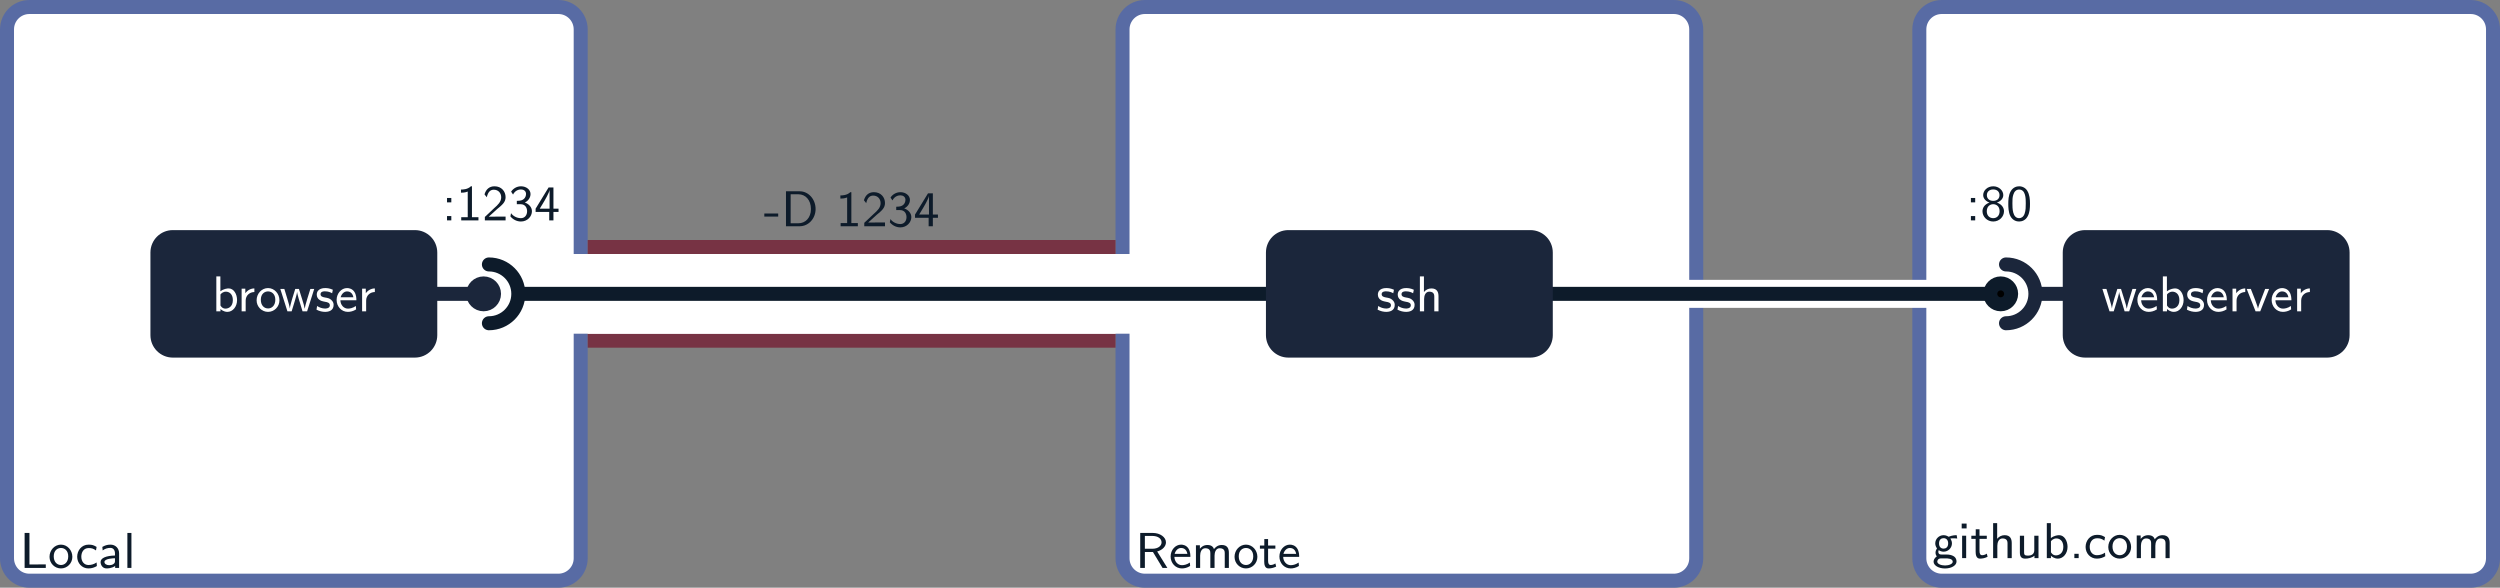 <?xml version="1.0" encoding="UTF-8"?>
<svg xmlns="http://www.w3.org/2000/svg" xmlns:xlink="http://www.w3.org/1999/xlink" width="444.695pt" height="104.538pt" viewBox="0 0 444.695 104.538" version="1.1">
<rect x="0" y="0" width="444.695" height="104.538" fill="#808080" stroke="none"/>
<defs>
<g>
<symbol overflow="visible" id="glyph0-0">
<path style="stroke:none;" d=""/>
</symbol>
<symbol overflow="visible" id="glyph0-1">
<path style="stroke:none;" d="M 1.719 -6.219 L 0.859 -6.219 L 0.859 0 L 4.625 0 L 4.625 -0.625 L 4.234 -0.625 C 3.5 -0.625 2.781 -0.609 2.047 -0.609 L 1.719 -0.609 Z M 1.719 -6.219 "/>
</symbol>
<symbol overflow="visible" id="glyph0-2">
<path style="stroke:none;" d="M 4.328 -1.969 C 4.328 -3.141 3.438 -4.141 2.297 -4.141 C 1.188 -4.141 0.266 -3.172 0.266 -1.969 C 0.266 -0.797 1.203 0.094 2.297 0.094 C 3.406 0.094 4.328 -0.812 4.328 -1.969 Z M 2.312 -0.516 C 1.609 -0.516 1.016 -1.047 1.016 -2.062 C 1.016 -3.109 1.688 -3.547 2.297 -3.547 C 2.938 -3.547 3.594 -3.094 3.594 -2.062 C 3.594 -1.016 2.953 -0.516 2.312 -0.516 Z M 2.312 -0.516 "/>
</symbol>
<symbol overflow="visible" id="glyph0-3">
<path style="stroke:none;" d="M 3.781 -0.969 C 3.344 -0.672 2.875 -0.516 2.328 -0.516 C 1.562 -0.516 1.062 -1.141 1.062 -2 C 1.062 -2.688 1.406 -3.531 2.375 -3.531 C 2.938 -3.531 3.219 -3.422 3.672 -3.109 L 3.781 -3.734 C 3.281 -4.031 3 -4.141 2.359 -4.141 C 1.078 -4.141 0.328 -3.062 0.328 -1.984 C 0.328 -0.875 1.156 0.094 2.328 0.094 C 2.953 0.094 3.422 -0.094 3.828 -0.328 Z M 3.781 -0.969 "/>
</symbol>
<symbol overflow="visible" id="glyph0-4">
<path style="stroke:none;" d="M 3.688 -2.594 C 3.688 -3.484 3.047 -4.141 2.156 -4.141 C 1.562 -4.141 1.141 -3.984 0.703 -3.734 L 0.766 -3.109 C 1.203 -3.438 1.656 -3.562 2.141 -3.562 C 2.641 -3.562 2.953 -3.172 2.953 -2.578 L 2.953 -2.203 C 1.406 -2.172 0.391 -1.766 0.391 -1.047 C 0.391 -0.625 0.672 0.094 1.453 0.094 C 1.625 0.094 2.406 0.078 2.984 -0.344 L 2.984 0 L 3.688 0 Z M 2.953 -1.25 C 2.953 -1.062 2.953 -0.844 2.625 -0.656 C 2.406 -0.516 2.109 -0.484 1.922 -0.484 C 1.469 -0.484 1.078 -0.703 1.078 -1.062 C 1.078 -1.688 2.828 -1.719 2.953 -1.719 Z M 2.953 -1.25 "/>
</symbol>
<symbol overflow="visible" id="glyph0-5">
<path style="stroke:none;" d="M 1.453 -6.219 L 0.734 -6.219 L 0.734 0 L 1.453 0 Z M 1.453 -6.219 "/>
</symbol>
<symbol overflow="visible" id="glyph0-6">
<path style="stroke:none;" d="M 3.891 -2.922 C 4.812 -3.172 5.453 -3.812 5.453 -4.547 C 5.453 -5.469 4.406 -6.219 3.125 -6.219 L 0.875 -6.219 L 0.875 0 L 1.703 0 L 1.703 -2.828 L 3.141 -2.828 L 4.844 0 L 5.703 0 Z M 1.703 -3.406 L 1.703 -5.688 L 3.016 -5.688 C 4.062 -5.688 4.672 -5.188 4.672 -4.547 C 4.672 -3.969 4.125 -3.406 3.016 -3.406 Z M 1.703 -3.406 "/>
</symbol>
<symbol overflow="visible" id="glyph0-7">
<path style="stroke:none;" d="M 3.828 -1.969 C 3.828 -2.25 3.828 -2.922 3.469 -3.469 C 3.094 -4.031 2.516 -4.141 2.172 -4.141 C 1.141 -4.141 0.312 -3.172 0.312 -2.031 C 0.312 -0.844 1.188 0.094 2.312 0.094 C 2.75 0.094 3.266 -0.016 3.781 -0.344 L 3.734 -0.953 C 3.172 -0.562 2.641 -0.484 2.328 -0.484 C 1.578 -0.484 1 -1.141 0.984 -1.969 Z M 1.031 -2.5 C 1.172 -3.062 1.609 -3.547 2.172 -3.547 C 2.516 -3.547 3.125 -3.406 3.297 -2.5 Z M 1.031 -2.5 "/>
</symbol>
<symbol overflow="visible" id="glyph0-8">
<path style="stroke:none;" d="M 6.578 -2.656 C 6.578 -3.328 6.406 -4.078 5.312 -4.078 C 4.562 -4.078 4.141 -3.625 3.922 -3.344 C 3.859 -3.531 3.672 -4.078 2.766 -4.078 C 2.047 -4.078 1.625 -3.672 1.422 -3.406 L 1.422 -4.031 L 0.719 -4.031 L 0.719 0 L 1.469 0 L 1.469 -2.188 C 1.469 -2.781 1.703 -3.5 2.391 -3.5 C 3.281 -3.5 3.281 -2.859 3.281 -2.594 L 3.281 0 L 4.031 0 L 4.031 -2.188 C 4.031 -2.781 4.266 -3.5 4.938 -3.5 C 5.844 -3.5 5.844 -2.859 5.844 -2.594 L 5.844 0 L 6.578 0 Z M 6.578 -2.656 "/>
</symbol>
<symbol overflow="visible" id="glyph0-9">
<path style="stroke:none;" d="M 1.625 -3.422 L 2.922 -3.422 L 2.922 -3.984 L 1.625 -3.984 L 1.625 -5.125 L 0.953 -5.125 L 0.953 -3.984 L 0.172 -3.984 L 0.172 -3.422 L 0.938 -3.422 L 0.938 -1.125 C 0.938 -0.594 1.047 0.094 1.703 0.094 C 2.094 0.094 2.562 0.016 3.062 -0.234 L 2.922 -0.797 C 2.688 -0.625 2.375 -0.516 2.094 -0.516 C 1.734 -0.516 1.625 -0.828 1.625 -1.297 Z M 1.625 -3.422 "/>
</symbol>
<symbol overflow="visible" id="glyph0-10">
<path style="stroke:none;" d="M 4.375 -4.078 C 4.203 -4.078 3.594 -4.078 2.938 -3.797 C 2.797 -3.891 2.469 -4.078 2.047 -4.078 C 1.219 -4.078 0.562 -3.406 0.562 -2.625 C 0.562 -2.391 0.625 -2.062 0.875 -1.719 C 0.703 -1.484 0.609 -1.219 0.609 -0.969 C 0.609 -0.719 0.703 -0.469 0.828 -0.297 C 0.375 0 0.266 0.391 0.266 0.641 C 0.266 1.297 1.141 1.844 2.297 1.844 C 3.453 1.844 4.344 1.297 4.344 0.625 C 4.344 -0.625 2.859 -0.641 2.453 -0.641 L 1.625 -0.641 C 1.516 -0.641 1.109 -0.641 1.109 -1.109 C 1.109 -1.281 1.141 -1.344 1.188 -1.406 C 1.438 -1.25 1.734 -1.141 2.047 -1.141 C 2.875 -1.141 3.531 -1.828 3.531 -2.609 C 3.531 -2.922 3.438 -3.172 3.297 -3.406 C 3.25 -3.453 3.25 -3.469 3.25 -3.469 C 3.25 -3.516 3.688 -3.516 3.812 -3.516 C 3.891 -3.516 4.219 -3.516 4.469 -3.484 Z M 2.047 -1.688 C 1.625 -1.688 1.234 -1.953 1.234 -2.609 C 1.234 -3.344 1.688 -3.547 2.047 -3.547 C 2.453 -3.547 2.859 -3.281 2.859 -2.625 C 2.859 -1.891 2.406 -1.688 2.047 -1.688 Z M 2.453 0.047 C 2.641 0.047 3.672 0.047 3.672 0.641 C 3.672 1.031 3.016 1.312 2.312 1.312 C 1.609 1.312 0.922 1.047 0.922 0.625 C 0.922 0.609 0.922 0.047 1.609 0.047 Z M 2.453 0.047 "/>
</symbol>
<symbol overflow="visible" id="glyph0-11">
<path style="stroke:none;" d="M 1.531 -6.141 L 0.656 -6.141 L 0.656 -5.281 L 1.531 -5.281 Z M 1.453 -3.984 L 0.734 -3.984 L 0.734 0 L 1.453 0 Z M 1.453 -3.984 "/>
</symbol>
<symbol overflow="visible" id="glyph0-12">
<path style="stroke:none;" d="M 4.031 -2.656 C 4.031 -3.328 3.844 -4.078 2.766 -4.078 C 2.25 -4.078 1.766 -3.844 1.438 -3.438 L 1.438 -6.219 L 0.719 -6.219 L 0.719 0 L 1.469 0 L 1.469 -2.188 C 1.469 -2.781 1.703 -3.5 2.391 -3.5 C 3.281 -3.5 3.281 -2.859 3.281 -2.594 L 3.281 0 L 4.031 0 Z M 4.031 -2.656 "/>
</symbol>
<symbol overflow="visible" id="glyph0-13">
<path style="stroke:none;" d="M 4.031 -3.984 L 3.281 -3.984 L 3.281 -1.391 C 3.281 -0.672 2.719 -0.438 2.172 -0.438 C 1.531 -0.438 1.469 -0.641 1.469 -1.016 L 1.469 -3.984 L 0.719 -3.984 L 0.719 -0.984 C 0.719 -0.219 1.031 0.094 1.672 0.094 C 2.188 0.094 2.891 -0.047 3.312 -0.438 L 3.312 0 L 4.031 0 Z M 4.031 -3.984 "/>
</symbol>
<symbol overflow="visible" id="glyph0-14">
<path style="stroke:none;" d="M 1.469 -6.219 L 0.75 -6.219 L 0.75 0 L 1.484 0 L 1.484 -0.422 C 1.609 -0.297 2.062 0.094 2.719 0.094 C 3.656 0.094 4.438 -0.812 4.438 -2 C 4.438 -3.078 3.844 -4.078 2.953 -4.078 C 2.719 -4.078 2.078 -4.031 1.469 -3.562 Z M 1.484 -3 C 1.625 -3.188 1.953 -3.5 2.453 -3.5 C 3 -3.5 3.688 -3.125 3.688 -2 C 3.688 -0.844 2.922 -0.484 2.375 -0.484 C 1.797 -0.484 1.531 -0.953 1.484 -1.047 Z M 1.484 -3 "/>
</symbol>
<symbol overflow="visible" id="glyph0-15">
<path style="stroke:none;" d="M 1.656 -0.766 L 0.891 -0.766 L 0.891 0 L 1.656 0 Z M 1.656 -0.766 "/>
</symbol>
<symbol overflow="visible" id="glyph0-16">
<path style="stroke:none;" d="M 2.562 -1.719 L 2.562 -2.266 L 0.094 -2.266 L 0.094 -1.719 Z M 2.562 -1.719 "/>
</symbol>
<symbol overflow="visible" id="glyph0-17">
<path style="stroke:none;" d="M 0.875 -6.219 L 0.875 0 L 3.312 0 C 4.875 0 6.141 -1.359 6.141 -3.062 C 6.141 -4.812 4.875 -6.219 3.312 -6.219 Z M 1.703 -0.531 L 1.703 -5.688 L 3.078 -5.688 C 4.328 -5.688 5.312 -4.688 5.312 -3.062 C 5.312 -1.484 4.312 -0.531 3.094 -0.531 Z M 1.703 -0.531 "/>
</symbol>
<symbol overflow="visible" id="glyph0-18">
<path style="stroke:none;" d="M 2.766 -6.062 L 2.578 -6.062 C 1.984 -5.484 1.125 -5.484 0.812 -5.484 L 0.812 -4.922 C 1.062 -4.922 1.516 -4.922 2.016 -5.125 L 2.016 -0.562 L 0.859 -0.562 L 0.859 0 L 3.922 0 L 3.922 -0.562 L 2.766 -0.562 Z M 2.766 -6.062 "/>
</symbol>
<symbol overflow="visible" id="glyph0-19">
<path style="stroke:none;" d="M 2.453 -0.672 C 2.344 -0.672 2.25 -0.656 2.141 -0.656 L 1.141 -0.656 C 1.422 -0.922 2.344 -1.766 2.625 -2 C 3.562 -2.766 4.141 -3.25 4.141 -4.125 C 4.141 -5.156 3.406 -6.062 2.172 -6.062 C 1.234 -6.062 0.656 -5.516 0.391 -4.625 L 0.797 -4.109 C 1.031 -5.156 1.5 -5.453 2.047 -5.453 C 2.859 -5.453 3.359 -4.844 3.359 -4.109 C 3.359 -3.297 2.781 -2.766 2.109 -2.172 L 0.453 -0.609 L 0.453 0 L 4.141 0 L 4.141 -0.672 Z M 2.453 -0.672 "/>
</symbol>
<symbol overflow="visible" id="glyph0-20">
<path style="stroke:none;" d="M 0.859 -4.594 C 1.25 -5.375 1.938 -5.5 2.266 -5.5 C 2.719 -5.5 3.172 -5.25 3.172 -4.688 C 3.172 -4.359 2.984 -3.594 2.016 -3.5 C 1.844 -3.484 1.703 -3.469 1.531 -3.469 L 1.531 -2.875 L 2.203 -2.875 C 3.078 -2.875 3.359 -2.172 3.359 -1.625 C 3.359 -0.922 2.938 -0.391 2.25 -0.391 C 1.516 -0.391 0.828 -0.797 0.5 -1.281 C 0.422 -0.922 0.422 -0.891 0.391 -0.703 C 0.828 -0.172 1.5 0.203 2.266 0.203 C 3.406 0.203 4.219 -0.688 4.219 -1.625 C 4.219 -2.328 3.688 -2.922 2.953 -3.172 C 3.594 -3.484 3.969 -4.078 3.969 -4.688 C 3.969 -5.469 3.203 -6.062 2.281 -6.062 C 1.531 -6.062 0.891 -5.672 0.516 -5.109 Z M 0.859 -4.594 "/>
</symbol>
<symbol overflow="visible" id="glyph0-21">
<path style="stroke:none;" d="M 3.438 -1.5 L 4.344 -1.5 L 4.344 -2.078 L 3.438 -2.078 L 3.438 -5.859 L 2.578 -5.859 L 0.266 -2.078 L 0.266 -1.5 L 2.688 -1.5 L 2.688 0 L 3.438 0 Z M 1 -2.078 L 1.547 -2.984 C 1.828 -3.438 2.75 -5 2.75 -5.453 L 2.75 -2.078 Z M 1 -2.078 "/>
</symbol>
<symbol overflow="visible" id="glyph0-22">
<path style="stroke:none;" d="M 1.656 -3.984 L 0.891 -3.984 L 0.891 -3.203 L 1.656 -3.203 Z M 0.891 -0.766 L 0.891 0 L 1.656 0 L 1.656 -0.766 Z M 0.891 -0.766 "/>
</symbol>
<symbol overflow="visible" id="glyph0-23">
<path style="stroke:none;" d="M 2.953 -3.172 C 3.531 -3.344 4.094 -3.828 4.094 -4.5 C 4.094 -5.312 3.312 -6.062 2.312 -6.062 C 1.25 -6.062 0.516 -5.297 0.516 -4.5 C 0.516 -3.828 1.078 -3.344 1.641 -3.172 C 0.688 -2.828 0.391 -2.156 0.391 -1.625 C 0.391 -0.641 1.234 0.203 2.297 0.203 C 3.391 0.203 4.219 -0.656 4.219 -1.625 C 4.219 -2.188 3.875 -2.844 2.953 -3.172 Z M 2.297 -3.469 C 1.594 -3.469 1.172 -3.891 1.172 -4.484 C 1.172 -5.078 1.609 -5.5 2.297 -5.5 C 3.031 -5.5 3.422 -5.062 3.422 -4.484 C 3.422 -3.922 3.047 -3.469 2.297 -3.469 Z M 2.312 -0.391 C 1.672 -0.391 1.156 -0.812 1.156 -1.625 C 1.156 -2.578 1.844 -2.875 2.297 -2.875 C 2.812 -2.875 3.438 -2.547 3.438 -1.625 C 3.438 -0.797 2.891 -0.391 2.312 -0.391 Z M 2.312 -0.391 "/>
</symbol>
<symbol overflow="visible" id="glyph0-24">
<path style="stroke:none;" d="M 4.234 -2.922 C 4.234 -3.766 4.172 -4.562 3.75 -5.266 C 3.453 -5.766 2.891 -6.062 2.312 -6.062 C 1.859 -6.062 1.219 -5.891 0.812 -5.188 C 0.391 -4.484 0.375 -3.531 0.375 -2.922 C 0.375 -2.469 0.375 -1.438 0.766 -0.719 C 1.219 0.078 1.906 0.203 2.297 0.203 C 2.812 0.203 3.469 -0.016 3.844 -0.766 C 4.188 -1.422 4.234 -2.203 4.234 -2.922 Z M 2.312 -0.391 C 1.109 -0.391 1.109 -2.172 1.109 -3.016 C 1.109 -3.594 1.109 -4.047 1.25 -4.516 C 1.422 -5.125 1.781 -5.484 2.297 -5.484 C 3.484 -5.484 3.484 -3.859 3.484 -3.016 C 3.484 -2.406 3.484 -1.797 3.281 -1.203 C 3.078 -0.594 2.656 -0.391 2.312 -0.391 Z M 2.312 -0.391 "/>
</symbol>
<symbol overflow="visible" id="glyph0-25">
<path style="stroke:none;" d="M 6.156 -3.984 L 5.469 -3.984 C 5.266 -3.344 4.531 -1.047 4.469 -0.5 L 4.453 -0.5 C 4.406 -0.875 4.219 -1.484 4.062 -1.984 L 3.438 -3.984 L 2.781 -3.984 C 2.5 -3.109 1.859 -1.094 1.828 -0.531 L 1.812 -0.531 C 1.781 -0.859 1.547 -1.672 1.375 -2.234 L 0.844 -3.984 L 0.125 -3.984 L 1.391 0 L 2.141 0 C 2.281 -0.5 2.625 -1.531 2.672 -1.734 C 2.859 -2.375 3.078 -3.078 3.109 -3.469 C 3.125 -3.297 3.203 -2.953 3.234 -2.859 C 3.328 -2.469 3.328 -2.453 3.406 -2.219 L 4.078 0 L 4.891 0 Z M 6.156 -3.984 "/>
</symbol>
<symbol overflow="visible" id="glyph0-26">
<path style="stroke:none;" d="M 3.172 -3.844 C 2.609 -4.094 2.203 -4.141 1.828 -4.141 C 1.625 -4.141 0.312 -4.141 0.312 -2.953 C 0.312 -2.516 0.562 -2.25 0.656 -2.156 C 1 -1.859 1.234 -1.812 1.844 -1.688 C 2.141 -1.641 2.641 -1.547 2.641 -1.078 C 2.641 -0.5 1.922 -0.5 1.797 -0.5 C 1.281 -0.5 0.766 -0.688 0.375 -0.953 L 0.266 -0.297 C 0.797 -0.016 1.344 0.094 1.797 0.094 C 2.391 0.094 3.312 -0.094 3.312 -1.156 C 3.312 -1.469 3.188 -1.781 2.875 -2.047 C 2.578 -2.312 2.312 -2.375 1.75 -2.469 C 1.422 -2.531 0.984 -2.625 0.984 -3.047 C 0.984 -3.562 1.609 -3.562 1.75 -3.562 C 2.406 -3.562 2.797 -3.359 3.047 -3.219 Z M 3.172 -3.844 "/>
</symbol>
<symbol overflow="visible" id="glyph0-27">
<path style="stroke:none;" d="M 1.469 -1.906 C 1.469 -2.859 2.203 -3.422 3.016 -3.438 L 3.016 -4.078 C 2.375 -4.078 1.781 -3.75 1.406 -3.219 L 1.406 -4.031 L 0.75 -4.031 L 0.75 0 L 1.469 0 Z M 1.469 -1.906 "/>
</symbol>
<symbol overflow="visible" id="glyph0-28">
<path style="stroke:none;" d="M 4.109 -3.984 L 3.406 -3.984 L 2.703 -2.156 C 2.516 -1.688 2.188 -0.828 2.141 -0.5 L 2.125 -0.5 C 2.109 -0.641 2.078 -0.812 1.594 -2.109 C 1.312 -2.828 0.875 -3.922 0.859 -3.984 L 0.125 -3.984 L 1.703 0 L 2.531 0 Z M 4.109 -3.984 "/>
</symbol>
</g>
<clipPath id="clip1">
  <path d="M 0 0 L 139 0 L 139 104.539 L 0 104.539 Z M 0 0 "/>
</clipPath>
<clipPath id="clip2">
  <path d="M 164 0 L 337 0 L 337 104.539 L 164 104.539 Z M 164 0 "/>
</clipPath>
<clipPath id="clip3">
  <path d="M 306 0 L 444.695 0 L 444.695 104.539 L 306 104.539 Z M 306 0 "/>
</clipPath>
</defs>
<g id="surface1">
<path style=" stroke:none;fill-rule:nonzero;fill:rgb(100%,100%,100%);fill-opacity:1;" d="M 99.309 1.246 L 5.23 1.246 C 3.027 1.246 1.246 3.027 1.246 5.23 L 1.246 99.309 C 1.246 101.508 3.027 103.293 5.23 103.293 L 99.309 103.293 C 101.508 103.293 103.293 101.508 103.293 99.309 L 103.293 5.23 C 103.293 3.027 101.508 1.246 99.309 1.246 Z M 99.309 1.246 "/>
<g clip-path="url(#clip1)" clip-rule="nonzero">
<path style="fill:none;stroke-width:2.491;stroke-linecap:butt;stroke-linejoin:miter;stroke:rgb(34.511%,41.962%,64.313%);stroke-opacity:1;stroke-miterlimit:10;" d="M 47.04 51.023 L -47.039 51.023 C -49.242 51.023 -51.023 49.242 -51.023 47.039 L -51.023 -47.04 C -51.023 -49.239 -49.242 -51.024 -47.039 -51.024 L 47.04 -51.024 C 49.239 -51.024 51.024 -49.239 51.024 -47.04 L 51.024 47.039 C 51.024 49.242 49.239 51.023 47.04 51.023 Z M 47.04 51.023 " transform="matrix(1,0,0,-1,52.269,52.269)"/>
</g>
<g style="fill:rgb(5.098%,10.587%,16.472%);fill-opacity:1;">
  <use xlink:href="#glyph0-1" x="3.52" y="101.018"/>
  <use xlink:href="#glyph0-2" x="8.543" y="101.018"/>
</g>
<g style="fill:rgb(5.098%,10.587%,16.472%);fill-opacity:1;">
  <use xlink:href="#glyph0-3" x="13.402" y="101.018"/>
  <use xlink:href="#glyph0-4" x="17.498" y="101.018"/>
  <use xlink:href="#glyph0-5" x="21.925" y="101.018"/>
</g>
<path style=" stroke:none;fill-rule:nonzero;fill:rgb(100%,100%,100%);fill-opacity:1;" d="M 297.734 1.246 L 203.656 1.246 C 201.457 1.246 199.672 3.027 199.672 5.23 L 199.672 99.309 C 199.672 101.508 201.457 103.293 203.656 103.293 L 297.734 103.293 C 299.938 103.293 301.723 101.508 301.723 99.309 L 301.723 5.23 C 301.723 3.027 299.938 1.246 297.734 1.246 Z M 297.734 1.246 "/>
<g clip-path="url(#clip2)" clip-rule="nonzero">
<path style="fill:none;stroke-width:2.491;stroke-linecap:butt;stroke-linejoin:miter;stroke:rgb(34.511%,41.962%,64.313%);stroke-opacity:1;stroke-miterlimit:10;" d="M 245.465 51.023 L 151.387 51.023 C 149.188 51.023 147.403 49.242 147.403 47.039 L 147.403 -47.04 C 147.403 -49.239 149.188 -51.024 151.387 -51.024 L 245.465 -51.024 C 247.668 -51.024 249.454 -49.239 249.454 -47.04 L 249.454 47.039 C 249.454 49.242 247.668 51.023 245.465 51.023 Z M 245.465 51.023 " transform="matrix(1,0,0,-1,52.269,52.269)"/>
</g>
<g style="fill:rgb(5.098%,10.587%,16.472%);fill-opacity:1;">
  <use xlink:href="#glyph0-6" x="201.945" y="101.018"/>
  <use xlink:href="#glyph0-7" x="207.916" y="101.018"/>
  <use xlink:href="#glyph0-8" x="212.012" y="101.018"/>
  <use xlink:href="#glyph0-2" x="219.331" y="101.018"/>
  <use xlink:href="#glyph0-9" x="223.939" y="101.018"/>
  <use xlink:href="#glyph0-7" x="227.266" y="101.018"/>
</g>
<path style=" stroke:none;fill-rule:nonzero;fill:rgb(100%,100%,100%);fill-opacity:1;" d="M 439.469 1.246 L 345.391 1.246 C 343.191 1.246 341.406 3.027 341.406 5.23 L 341.406 99.309 C 341.406 101.508 343.191 103.293 345.391 103.293 L 439.469 103.293 C 441.672 103.293 443.453 101.508 443.453 99.309 L 443.453 5.23 C 443.453 3.027 441.672 1.246 439.469 1.246 Z M 439.469 1.246 "/>
<g clip-path="url(#clip3)" clip-rule="nonzero">
<path style="fill:none;stroke-width:2.491;stroke-linecap:butt;stroke-linejoin:miter;stroke:rgb(34.511%,41.962%,64.313%);stroke-opacity:1;stroke-miterlimit:10;" d="M 387.2 51.023 L 293.122 51.023 C 290.922 51.023 289.137 49.242 289.137 47.039 L 289.137 -47.04 C 289.137 -49.239 290.922 -51.024 293.122 -51.024 L 387.2 -51.024 C 389.403 -51.024 391.184 -49.239 391.184 -47.04 L 391.184 47.039 C 391.184 49.242 389.403 51.023 387.2 51.023 Z M 387.2 51.023 " transform="matrix(1,0,0,-1,52.269,52.269)"/>
</g>
<g style="fill:rgb(5.098%,10.587%,16.472%);fill-opacity:1;">
  <use xlink:href="#glyph0-10" x="343.677" y="99.275"/>
  <use xlink:href="#glyph0-11" x="348.285" y="99.275"/>
  <use xlink:href="#glyph0-9" x="350.485" y="99.275"/>
  <use xlink:href="#glyph0-12" x="353.813" y="99.275"/>
  <use xlink:href="#glyph0-13" x="358.573" y="99.275"/>
  <use xlink:href="#glyph0-14" x="363.333" y="99.275"/>
  <use xlink:href="#glyph0-15" x="368.093" y="99.275"/>
  <use xlink:href="#glyph0-3" x="370.653" y="99.275"/>
  <use xlink:href="#glyph0-2" x="374.749" y="99.275"/>
  <use xlink:href="#glyph0-8" x="379.357" y="99.275"/>
</g>
<path style="fill:none;stroke-width:19.155;stroke-linecap:butt;stroke-linejoin:miter;stroke:rgb(46.666%,20%,26.668%);stroke-opacity:1;stroke-miterlimit:10;" d="M 52.27 -0.001 L 146.157 -0.001 " transform="matrix(1,0,0,-1,52.269,52.269)"/>
<path style="fill:none;stroke-width:14.173;stroke-linecap:butt;stroke-linejoin:miter;stroke:rgb(100%,100%,100%);stroke-opacity:1;stroke-miterlimit:10;" d="M 52.27 -0.001 L 146.157 -0.001 " transform="matrix(1,0,0,-1,52.269,52.269)"/>
<path style="fill:none;stroke-width:14.173;stroke-linecap:butt;stroke-linejoin:miter;stroke:rgb(100%,100%,100%);stroke-opacity:1;stroke-miterlimit:10;" d="M 49.579 -0.001 L 148.848 -0.001 " transform="matrix(1,0,0,-1,52.269,52.269)"/>
<g style="fill:rgb(5.098%,10.587%,16.472%);fill-opacity:1;">
  <use xlink:href="#glyph0-16" x="135.863" y="40.245"/>
  <use xlink:href="#glyph0-17" x="138.935" y="40.245"/>
</g>
<g style="fill:rgb(5.098%,10.587%,16.472%);fill-opacity:1;">
  <use xlink:href="#glyph0-18" x="148.672" y="40.245"/>
  <use xlink:href="#glyph0-19" x="153.28" y="40.245"/>
  <use xlink:href="#glyph0-20" x="157.888" y="40.245"/>
  <use xlink:href="#glyph0-21" x="162.496" y="40.245"/>
</g>
<path style="fill:none;stroke-width:4.981;stroke-linecap:butt;stroke-linejoin:miter;stroke:rgb(100%,100%,100%);stroke-opacity:1;stroke-miterlimit:10;" d="M 0.001 -0.001 L 340.161 -0.001 " transform="matrix(1,0,0,-1,52.269,52.269)"/>
<path style="fill:none;stroke-width:2.491;stroke-linecap:butt;stroke-linejoin:miter;stroke:rgb(10.587%,14.902%,23.137%);stroke-opacity:1;stroke-miterlimit:10;" d="M 0.001 -0.001 L 31.895 -0.001 " transform="matrix(1,0,0,-1,52.269,52.269)"/>
<path style="fill-rule:nonzero;fill:rgb(10.587%,14.902%,23.137%);fill-opacity:1;stroke-width:2.491;stroke-linecap:butt;stroke-linejoin:miter;stroke:rgb(10.587%,14.902%,23.137%);stroke-opacity:1;stroke-miterlimit:10;" d="M 4.955 -0.001 C 4.955 1.023 4.123 1.855 3.1 1.855 C 2.077 1.855 1.245 1.023 1.245 -0.001 C 1.245 -1.024 2.077 -1.856 3.1 -1.856 C 4.123 -1.856 4.955 -1.024 4.955 -0.001 Z M 4.955 -0.001 " transform="matrix(1,0,0,-1,82.92,52.269)"/>
<g style="fill:rgb(5.098%,10.587%,16.472%);fill-opacity:1;">
  <use xlink:href="#glyph0-22" x="78.624" y="39.199"/>
  <use xlink:href="#glyph0-18" x="81.184" y="39.199"/>
  <use xlink:href="#glyph0-19" x="85.792" y="39.199"/>
  <use xlink:href="#glyph0-20" x="90.4" y="39.199"/>
  <use xlink:href="#glyph0-21" x="95.007" y="39.199"/>
</g>
<path style="fill:none;stroke-width:2.491;stroke-linecap:butt;stroke-linejoin:miter;stroke:rgb(5.098%,10.587%,16.472%);stroke-opacity:1;stroke-miterlimit:10;" d="M 39.926 -0.001 L 301.758 -0.001 " transform="matrix(1,0,0,-1,52.269,52.269)"/>
<path style="fill:none;stroke-width:2.491;stroke-linecap:round;stroke-linejoin:round;stroke:rgb(5.098%,10.587%,16.472%);stroke-opacity:1;stroke-miterlimit:10;" d="M -0.001 5.231 C -2.888 5.231 -5.232 2.887 -5.232 0.001 C -5.232 -2.89 -2.888 -5.23 -0.001 -5.23 " transform="matrix(-1,0,0,1,86.964,52.269)"/>
<path style="fill-rule:nonzero;fill:rgb(0%,0%,0%);fill-opacity:1;stroke-width:2.491;stroke-linecap:butt;stroke-linejoin:miter;stroke:rgb(5.098%,10.587%,16.472%);stroke-opacity:1;stroke-miterlimit:10;" d="M 4.954 -0.001 C 4.954 1.023 4.125 1.855 3.102 1.855 C 2.075 1.855 1.246 1.023 1.246 -0.001 C 1.246 -1.024 2.075 -1.856 3.102 -1.856 C 4.125 -1.856 4.954 -1.024 4.954 -0.001 Z M 4.954 -0.001 " transform="matrix(1,0,0,-1,352.781,52.269)"/>
<g style="fill:rgb(5.098%,10.587%,16.472%);fill-opacity:1;">
  <use xlink:href="#glyph0-22" x="349.688" y="39.199"/>
  <use xlink:href="#glyph0-23" x="352.248" y="39.199"/>
  <use xlink:href="#glyph0-24" x="356.856" y="39.199"/>
</g>
<path style="fill:none;stroke-width:2.491;stroke-linecap:butt;stroke-linejoin:miter;stroke:rgb(10.587%,14.902%,23.137%);stroke-opacity:1;stroke-miterlimit:10;" d="M 309.786 -0.001 L 340.161 -0.001 " transform="matrix(1,0,0,-1,52.269,52.269)"/>
<path style="fill:none;stroke-width:2.491;stroke-linecap:round;stroke-linejoin:round;stroke:rgb(10.587%,14.902%,23.137%);stroke-opacity:1;stroke-miterlimit:10;" d="M 0.001 5.231 C -2.89 5.231 -5.23 2.887 -5.23 0.001 C -5.23 -2.89 -2.89 -5.23 0.001 -5.23 " transform="matrix(-1,0,0,1,356.825,52.269)"/>
<path style=" stroke:none;fill-rule:nonzero;fill:rgb(10.587%,14.902%,23.137%);fill-opacity:1;" d="M 413.957 40.93 L 370.902 40.93 C 368.703 40.93 366.918 42.715 366.918 44.914 L 366.918 59.621 C 366.918 61.824 368.703 63.609 370.902 63.609 L 413.957 63.609 C 416.16 63.609 417.941 61.824 417.941 59.621 L 417.941 44.914 C 417.941 42.715 416.16 40.93 413.957 40.93 Z M 413.957 40.93 "/>
<g style="fill:rgb(100%,100%,100%);fill-opacity:1;">
  <use xlink:href="#glyph0-25" x="373.845" y="55.382"/>
</g>
<g style="fill:rgb(100%,100%,100%);fill-opacity:1;">
  <use xlink:href="#glyph0-7" x="379.881" y="55.382"/>
  <use xlink:href="#glyph0-14" x="383.977" y="55.382"/>
  <use xlink:href="#glyph0-26" x="388.737" y="55.382"/>
  <use xlink:href="#glyph0-7" x="392.27" y="55.382"/>
  <use xlink:href="#glyph0-27" x="396.366" y="55.382"/>
  <use xlink:href="#glyph0-28" x="399.514" y="55.382"/>
  <use xlink:href="#glyph0-7" x="403.762" y="55.382"/>
  <use xlink:href="#glyph0-27" x="407.858" y="55.382"/>
</g>
<path style=" stroke:none;fill-rule:nonzero;fill:rgb(10.587%,14.902%,23.137%);fill-opacity:1;" d="M 73.797 40.93 L 30.742 40.93 C 28.539 40.93 26.758 42.715 26.758 44.914 L 26.758 59.621 C 26.758 61.824 28.539 63.609 30.742 63.609 L 73.797 63.609 C 75.996 63.609 77.781 61.824 77.781 59.621 L 77.781 44.914 C 77.781 42.715 75.996 40.93 73.797 40.93 Z M 73.797 40.93 "/>
<g style="fill:rgb(100%,100%,100%);fill-opacity:1;">
  <use xlink:href="#glyph0-14" x="37.731" y="55.382"/>
</g>
<g style="fill:rgb(100%,100%,100%);fill-opacity:1;">
  <use xlink:href="#glyph0-27" x="42.231" y="55.382"/>
  <use xlink:href="#glyph0-2" x="45.379" y="55.382"/>
</g>
<g style="fill:rgb(100%,100%,100%);fill-opacity:1;">
  <use xlink:href="#glyph0-25" x="49.736" y="55.382"/>
  <use xlink:href="#glyph0-26" x="56.032" y="55.382"/>
  <use xlink:href="#glyph0-7" x="59.565" y="55.382"/>
  <use xlink:href="#glyph0-27" x="63.661" y="55.382"/>
</g>
<path style=" stroke:none;fill-rule:nonzero;fill:rgb(10.587%,14.902%,23.137%);fill-opacity:1;" d="M 272.223 40.93 L 229.168 40.93 C 226.969 40.93 225.184 42.715 225.184 44.914 L 225.184 59.621 C 225.184 61.824 226.969 63.609 229.168 63.609 L 272.223 63.609 C 274.426 63.609 276.207 61.824 276.207 59.621 L 276.207 44.914 C 276.207 42.715 274.426 40.93 272.223 40.93 Z M 272.223 40.93 "/>
<g style="fill:rgb(100%,100%,100%);fill-opacity:1;">
  <use xlink:href="#glyph0-26" x="244.782" y="55.382"/>
  <use xlink:href="#glyph0-26" x="248.315" y="55.382"/>
  <use xlink:href="#glyph0-12" x="251.848" y="55.382"/>
</g>
</g>
</svg>
